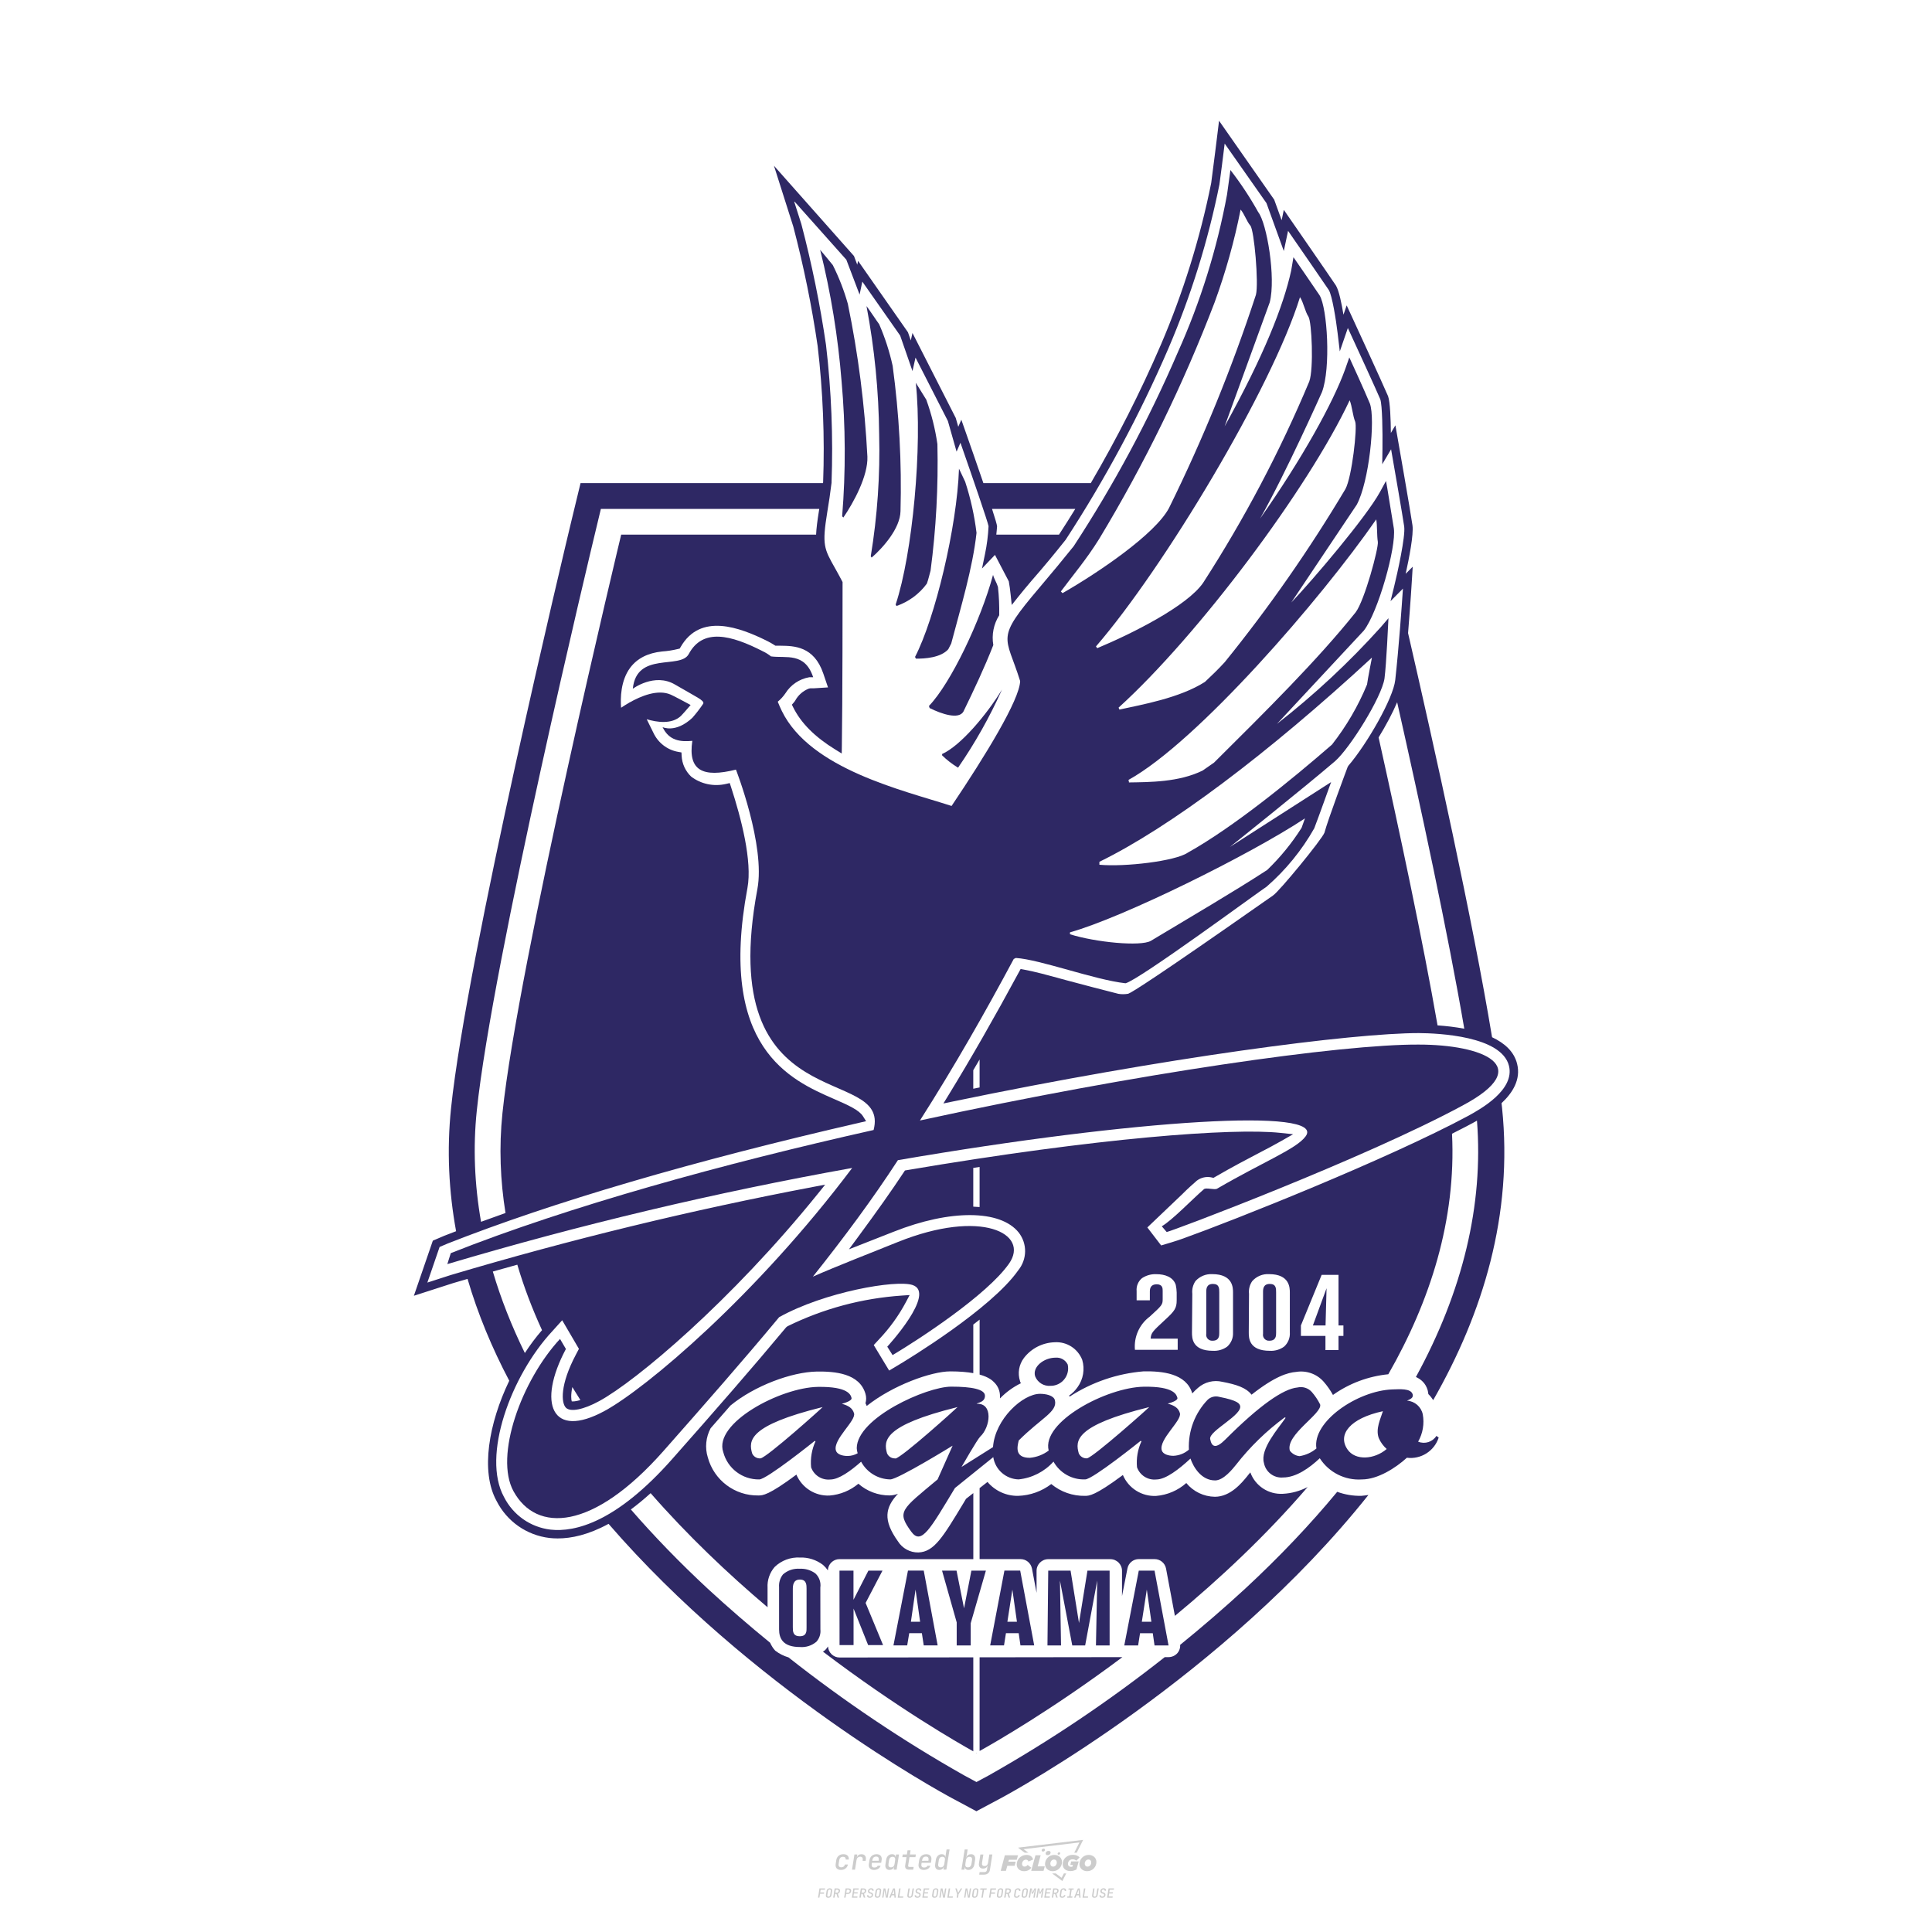 <?xml version="1.0" encoding="utf-8"?>
<!-- Created by @FCLOGO 2024-10-12 GMT+8 21:40:10 . https://fclogo.top/ -->
<!-- FOR PERSONAL USE ONLY NOT FOR COMMERCIAL USE -->
<svg version="1.1" xmlns="http://www.w3.org/2000/svg" xmlns:xlink="http://www.w3.org/1999/xlink" x="0px" y="0px"
	 viewBox="0 0 800 800" style="enable-background:new 0 0 800 800;" xml:space="preserve">
<path style="fill:#CCCCCC;" d="M348.22,774.3c-0.79,0-1.38-0.22-1.77-0.65c-0.39-0.44-0.53-1.03-0.41-1.79l0.25-1.65
	c0.12-0.75,0.45-1.35,0.98-1.78c0.53-0.44,1.19-0.65,1.98-0.65c0.76,0,1.33,0.2,1.72,0.6c0.39,0.4,0.55,0.94,0.47,1.62h-1.24
	c0.03-0.36-0.06-0.64-0.26-0.84c-0.2-0.2-0.5-0.3-0.89-0.3c-0.42,0-0.76,0.12-1.03,0.35c-0.27,0.23-0.43,0.56-0.5,0.99l-0.26,1.66
	c-0.07,0.44-0.01,0.77,0.19,1c0.19,0.23,0.5,0.35,0.92,0.35c0.39,0,0.72-0.1,0.98-0.3c0.26-0.2,0.44-0.48,0.52-0.85h1.24
	c-0.14,0.69-0.47,1.23-0.99,1.63C349.61,774.1,348.97,774.3,348.22,774.3z M352.8,774.19l1-6.29h1.19l-0.19,1.19
	c0.34-0.87,0.97-1.3,1.91-1.3c0.67,0,1.17,0.21,1.49,0.62c0.32,0.42,0.43,0.99,0.31,1.71l-0.07,0.42h-1.27l0.06-0.32
	c0.07-0.45,0.01-0.8-0.17-1.04c-0.18-0.24-0.48-0.36-0.88-0.36c-0.4,0-0.74,0.12-1.01,0.37c-0.27,0.24-0.43,0.59-0.5,1.03
	l-0.63,3.97H352.8z M361.91,774.3c-0.77,0-1.35-0.22-1.73-0.67c-0.38-0.45-0.51-1.04-0.4-1.77l0.25-1.65
	c0.08-0.49,0.26-0.92,0.52-1.28c0.26-0.37,0.6-0.65,1.01-0.85c0.41-0.2,0.87-0.3,1.38-0.3c0.77,0,1.35,0.22,1.73,0.67
	c0.39,0.45,0.52,1.04,0.39,1.77l-0.17,1.12h-3.85l-0.09,0.53c-0.15,0.95,0.22,1.43,1.11,1.43c0.72,0,1.17-0.25,1.37-0.74h1.22
	c-0.17,0.53-0.5,0.96-1.01,1.28C363.16,774.14,362.58,774.3,361.91,774.3z M361.23,770.22l-0.05,0.29l2.65-0.01l0.05-0.29
	c0.07-0.47,0.01-0.82-0.17-1.07c-0.18-0.25-0.49-0.37-0.92-0.37c-0.44,0-0.8,0.13-1.06,0.38
	C361.48,769.39,361.31,769.75,361.23,770.22z M368.33,774.3c-0.63,0-1.1-0.21-1.41-0.64c-0.31-0.42-0.4-1-0.27-1.73l0.27-1.77
	c0.11-0.73,0.39-1.31,0.84-1.74c0.44-0.43,0.98-0.64,1.61-0.64c0.47,0,0.83,0.12,1.09,0.35c0.26,0.24,0.39,0.56,0.38,0.96h0.02
	l0.17-1.2h1.24l-1,6.29h-1.22l0.19-1.2h-0.02c-0.12,0.41-0.35,0.73-0.69,0.97C369.2,774.18,368.8,774.3,368.33,774.3z
	 M368.93,773.23c0.39,0,0.72-0.12,0.98-0.36c0.26-0.24,0.43-0.57,0.5-1.01l0.25-1.65c0.07-0.43,0.01-0.76-0.18-1
	c-0.19-0.24-0.47-0.36-0.86-0.36c-0.4,0-0.72,0.12-0.98,0.35c-0.26,0.24-0.42,0.57-0.49,1.01l-0.25,1.65
	c-0.07,0.44-0.01,0.78,0.17,1.01C368.24,773.11,368.53,773.23,368.93,773.23z M376.35,774.19c-0.57,0-0.99-0.16-1.26-0.47
	c-0.27-0.31-0.36-0.75-0.27-1.32l0.54-3.39h-1.74l0.17-1.12h1.74l0.27-1.72h1.24l-0.27,1.72h2.47l-0.18,1.12h-2.46l-0.54,3.39
	c-0.08,0.44,0.1,0.66,0.53,0.66h1.72l-0.17,1.12H376.35z M382.5,774.3c-0.77,0-1.35-0.22-1.73-0.67c-0.38-0.45-0.52-1.04-0.4-1.77
	l0.25-1.65c0.08-0.49,0.26-0.92,0.52-1.28c0.26-0.37,0.6-0.65,1.01-0.85c0.41-0.2,0.87-0.3,1.38-0.3c0.77,0,1.35,0.22,1.73,0.67
	c0.39,0.45,0.52,1.04,0.39,1.77l-0.17,1.12h-3.85l-0.09,0.53c-0.15,0.95,0.22,1.43,1.11,1.43c0.72,0,1.17-0.25,1.37-0.74h1.22
	c-0.17,0.53-0.5,0.96-1.01,1.28C383.76,774.14,383.18,774.3,382.5,774.3z M381.83,770.22l-0.05,0.29l2.65-0.01l0.05-0.29
	c0.07-0.47,0.01-0.82-0.17-1.07c-0.18-0.25-0.49-0.37-0.92-0.37c-0.44,0-0.8,0.13-1.06,0.38
	C382.08,769.39,381.91,769.75,381.83,770.22z M388.92,774.3c-0.63,0-1.1-0.21-1.4-0.64c-0.3-0.42-0.39-1-0.28-1.73l0.27-1.77
	c0.11-0.73,0.39-1.31,0.84-1.74c0.44-0.43,0.98-0.64,1.61-0.64c0.47,0,0.83,0.12,1.09,0.35c0.26,0.24,0.39,0.56,0.38,0.96h0.02
	l0.21-1.47l0.3-1.8h1.24l-1.33,8.35h-1.22l0.19-1.2h-0.02c-0.12,0.41-0.35,0.73-0.69,0.97C389.8,774.18,389.4,774.3,388.92,774.3z
	 M389.53,773.23c0.39,0,0.72-0.12,0.98-0.36c0.26-0.24,0.43-0.57,0.5-1.01l0.25-1.65c0.08-0.43,0.02-0.76-0.17-1
	c-0.19-0.24-0.48-0.36-0.87-0.36c-0.4,0-0.72,0.12-0.98,0.35c-0.26,0.24-0.42,0.57-0.49,1.01l-0.25,1.65
	c-0.08,0.44-0.02,0.78,0.16,1.01C388.83,773.11,389.13,773.23,389.53,773.23z M401.02,774.3c-0.47,0-0.84-0.12-1.1-0.35
	c-0.26-0.23-0.39-0.56-0.38-0.97h-0.01l-0.19,1.2h-1.22l1.33-8.35h1.24l-0.29,1.8l-0.27,1.47h0.05c0.12-0.41,0.35-0.73,0.69-0.97
	c0.34-0.23,0.74-0.35,1.21-0.35c0.63,0,1.1,0.21,1.4,0.64c0.3,0.43,0.39,1.01,0.28,1.74l-0.27,1.77c-0.11,0.73-0.39,1.31-0.84,1.73
	C402.18,774.09,401.64,774.3,401.02,774.3z M400.77,773.23c0.4,0,0.72-0.12,0.98-0.35c0.26-0.23,0.42-0.57,0.5-1.01l0.25-1.65
	c0.07-0.43,0.01-0.77-0.17-1.01c-0.18-0.24-0.47-0.35-0.87-0.35c-0.39,0-0.72,0.12-0.98,0.36c-0.26,0.24-0.43,0.57-0.5,1l-0.25,1.65
	c-0.07,0.44-0.01,0.77,0.17,1.01C400.08,773.11,400.37,773.23,400.77,773.23z M405.47,776.25l0.17-1.06h1.93
	c0.64,0,1.01-0.3,1.1-0.9l0.1-0.67l0.21-1.19h-0.03c-0.12,0.42-0.35,0.74-0.68,0.97c-0.33,0.23-0.73,0.34-1.2,0.34
	c-0.63,0-1.09-0.2-1.4-0.6c-0.31-0.4-0.41-0.94-0.3-1.63l0.58-3.6h1.24l-0.56,3.48c-0.06,0.41,0,0.73,0.18,0.96
	c0.18,0.23,0.47,0.34,0.85,0.34c0.39,0,0.72-0.12,0.98-0.37c0.27-0.24,0.43-0.58,0.49-1.02l0.54-3.4h1.24l-1.01,6.41
	c-0.1,0.6-0.37,1.08-0.81,1.42c-0.44,0.35-1,0.52-1.67,0.52H405.47z M417.79,770.09h3.22l0.54-1.85h-5.47l-1.71,6.44h2.15l0.59-2.1
	h3.03l0.44-1.71h-3.03L417.79,770.09z M424.23,772.92c-0.59,0-1.02-0.39-1.02-1.12c0-0.88,0.63-1.76,1.61-1.76
	c0.49,0,0.88,0.24,1.02,0.78l1.95-0.83c-0.29-1.17-1.27-1.9-2.64-1.9c-2.78,0-4.15,2.15-4.15,3.9c0,1.76,1.27,2.83,3.07,2.83
	c1.37,0,2.34-0.59,2.98-1.42l-1.51-1.17C425.16,772.67,424.72,772.92,424.23,772.92z M430.91,768.23h-2.15l-1.76,6.44h5.12
	l0.49-1.85h-2.93L430.91,768.23z M439.75,771.01c0-1.66-1.32-2.93-3.22-2.93c-2.2,0-3.81,1.81-3.81,3.81c0,1.66,1.32,2.93,3.22,2.93
	C438.14,774.82,439.75,773.01,439.75,771.01z M434.92,771.7c0-0.83,0.59-1.71,1.51-1.71c0.78,0,1.17,0.54,1.17,1.22
	c0,0.83-0.59,1.71-1.51,1.71C435.31,772.92,434.92,772.38,434.92,771.7z M443.21,772.23h1.07l-0.2,0.68
	c-0.15,0.05-0.34,0.1-0.59,0.1c-0.68,0-1.27-0.39-1.27-1.22c0-1.02,0.73-1.9,1.95-1.9c0.59,0,1.12,0.24,1.51,0.59l1.37-1.37
	c-0.44-0.54-1.51-1.07-2.73-1.07c-2.59,0-4.29,1.76-4.29,3.86c0,2.05,1.61,2.88,3.22,2.88c0.93,0,1.85-0.29,2.49-0.68l0.93-3.32
	h-3.12L443.21,772.23z M450.78,768.08c-2.2,0-3.81,1.81-3.81,3.81c0,1.66,1.32,2.93,3.22,2.93c2.2,0,3.81-1.81,3.81-3.81
	C454,769.35,452.68,768.08,450.78,768.08z M450.34,772.92c-0.78,0-1.17-0.54-1.17-1.22c0-0.83,0.59-1.71,1.51-1.71
	c0.78,0,1.17,0.54,1.17,1.22C451.85,772.04,451.27,772.92,450.34,772.92z M437.94,767.5c-0.05,0.29,0.1,0.49,0.44,0.49
	s0.54-0.2,0.63-0.49c0.05-0.24-0.1-0.49-0.44-0.49C438.24,767.01,437.99,767.25,437.94,767.5z M432.13,765.5
	c-0.44,0-0.73,0.24-0.78,0.59c-0.05,0.34,0.1,0.59,0.54,0.59s0.73-0.24,0.78-0.59C432.77,765.74,432.57,765.5,432.13,765.5z
	 M433.01,767.3c-0.1,0.54,0.15,0.88,0.83,0.88c0.63,0,1.07-0.39,1.17-0.88s-0.15-0.88-0.83-0.88
	C433.5,766.43,433.11,766.82,433.01,767.3z M439.6,777.55l-2.44-1.81h-1.51l4.25,3.17l1.61-3.17h-0.98L439.6,777.55z M425.84,767.16
	l-2-1.46l23.13-2.78l-2.15,4.25h1.02l2.68-5.32l-26.99,3.22l2.78,2.1H425.84z M338.72,785.79l0.61-3.83h2.32l-0.08,0.52h-1.76
	l-0.18,1.14h1.63l-0.08,0.52h-1.62l-0.26,1.64H338.72z M342.97,785.84c-0.36,0-0.62-0.1-0.8-0.3c-0.17-0.2-0.23-0.47-0.18-0.82
	l0.27-1.7c0.06-0.34,0.2-0.61,0.44-0.82c0.24-0.2,0.54-0.3,0.89-0.3c0.36,0,0.62,0.1,0.8,0.3c0.17,0.2,0.24,0.47,0.18,0.81
	l-0.27,1.71c-0.06,0.34-0.2,0.62-0.44,0.82C343.63,785.74,343.33,785.84,342.97,785.84z M343.05,785.33c0.19,0,0.35-0.05,0.47-0.16
	c0.12-0.11,0.19-0.26,0.23-0.46l0.27-1.7c0.03-0.2,0.01-0.35-0.08-0.46c-0.08-0.11-0.22-0.16-0.41-0.16s-0.35,0.05-0.46,0.16
	c-0.12,0.1-0.19,0.26-0.22,0.46l-0.27,1.7c-0.03,0.2-0.01,0.35,0.08,0.46C342.72,785.28,342.86,785.33,343.05,785.33z M345,785.79
	l0.61-3.83h1.2c0.24,0,0.44,0.05,0.6,0.14c0.16,0.09,0.28,0.22,0.36,0.39c0.07,0.17,0.09,0.37,0.05,0.59
	c-0.04,0.26-0.14,0.48-0.3,0.67c-0.16,0.19-0.37,0.32-0.6,0.39l0.54,1.64h-0.62l-0.48-1.57h-0.54l-0.25,1.57H345z M345.89,783.71
	h0.64c0.19,0,0.35-0.06,0.48-0.17c0.13-0.11,0.21-0.26,0.24-0.45c0.03-0.19,0-0.35-0.09-0.46c-0.09-0.11-0.24-0.17-0.43-0.17h-0.64
	L345.89,783.71z M349.54,785.79l0.61-3.83h1.25c0.37,0,0.65,0.1,0.84,0.31c0.19,0.21,0.26,0.49,0.2,0.84
	c-0.04,0.23-0.12,0.44-0.25,0.61s-0.29,0.31-0.49,0.4c-0.2,0.09-0.42,0.14-0.66,0.14h-0.69l-0.24,1.52H349.54z M350.43,783.75h0.69
	c0.19,0,0.36-0.06,0.49-0.18c0.14-0.12,0.22-0.27,0.25-0.47c0.03-0.2,0-0.35-0.1-0.47c-0.1-0.12-0.25-0.18-0.44-0.18h-0.69
	L350.43,783.75z M352.75,785.79l0.61-3.83h2.25l-0.08,0.5h-1.7l-0.17,1.09h1.51l-0.08,0.5h-1.51l-0.19,1.24h1.69l-0.08,0.5H352.75z
	 M355.84,785.79l0.61-3.83h1.2c0.24,0,0.44,0.05,0.6,0.14c0.16,0.09,0.28,0.22,0.36,0.39c0.07,0.17,0.09,0.37,0.05,0.59
	c-0.04,0.26-0.14,0.48-0.3,0.67c-0.16,0.19-0.37,0.32-0.6,0.39l0.54,1.64h-0.62l-0.48-1.57h-0.54l-0.25,1.57H355.84z M356.74,783.71
	h0.64c0.19,0,0.35-0.06,0.48-0.17c0.13-0.11,0.21-0.26,0.24-0.45c0.03-0.19,0-0.35-0.09-0.46c-0.09-0.11-0.24-0.17-0.43-0.17h-0.64
	L356.74,783.71z M360.13,785.84c-0.39,0-0.67-0.1-0.87-0.29c-0.19-0.19-0.26-0.45-0.22-0.78h0.57c-0.03,0.17,0.01,0.31,0.12,0.41
	c0.11,0.1,0.27,0.15,0.48,0.15c0.2,0,0.37-0.05,0.5-0.15c0.13-0.1,0.21-0.23,0.24-0.4c0.02-0.15,0-0.28-0.06-0.39
	c-0.06-0.11-0.16-0.18-0.29-0.22l-0.46-0.14c-0.27-0.08-0.46-0.22-0.59-0.41c-0.13-0.19-0.17-0.42-0.13-0.68
	c0.04-0.21,0.11-0.39,0.23-0.55c0.12-0.16,0.27-0.28,0.46-0.37c0.19-0.09,0.4-0.13,0.64-0.13c0.35,0,0.62,0.1,0.8,0.29
	c0.18,0.19,0.25,0.44,0.2,0.76h-0.57c0.03-0.17,0-0.3-0.09-0.4c-0.09-0.1-0.23-0.14-0.42-0.14c-0.19,0-0.34,0.04-0.46,0.13
	c-0.12,0.09-0.19,0.21-0.21,0.38c-0.02,0.15-0.01,0.28,0.05,0.39c0.06,0.11,0.16,0.18,0.29,0.22l0.47,0.15
	c0.26,0.08,0.46,0.22,0.58,0.41c0.12,0.19,0.17,0.42,0.12,0.69c-0.04,0.22-0.12,0.41-0.24,0.57c-0.13,0.16-0.29,0.29-0.49,0.38
	C360.6,785.79,360.38,785.84,360.13,785.84z M363.27,785.84c-0.36,0-0.62-0.1-0.8-0.3c-0.17-0.2-0.23-0.47-0.18-0.82l0.27-1.7
	c0.06-0.34,0.2-0.61,0.44-0.82c0.24-0.2,0.54-0.3,0.89-0.3c0.36,0,0.62,0.1,0.8,0.3c0.17,0.2,0.24,0.47,0.18,0.81l-0.27,1.71
	c-0.06,0.34-0.2,0.62-0.44,0.82C363.92,785.74,363.62,785.84,363.27,785.84z M363.34,785.33c0.19,0,0.35-0.05,0.47-0.16
	c0.12-0.11,0.19-0.26,0.23-0.46l0.27-1.7c0.03-0.2,0.01-0.35-0.08-0.46c-0.08-0.11-0.22-0.16-0.41-0.16c-0.19,0-0.35,0.05-0.46,0.16
	c-0.12,0.1-0.19,0.26-0.22,0.46l-0.27,1.7c-0.03,0.2-0.01,0.35,0.08,0.46C363.02,785.28,363.15,785.33,363.34,785.33z
	 M365.28,785.79l0.61-3.83h0.71l0.62,3.19c0.01-0.1,0.02-0.22,0.03-0.36c0.01-0.14,0.03-0.29,0.04-0.44
	c0.02-0.15,0.04-0.29,0.06-0.41l0.31-1.98h0.52l-0.61,3.83h-0.71l-0.61-3.19c-0.01,0.09-0.02,0.21-0.03,0.34s-0.03,0.28-0.04,0.42
	c-0.02,0.15-0.04,0.28-0.06,0.41l-0.31,2.01H365.28z M368.23,785.79l1.59-3.83h0.75l0.37,3.83h-0.56l-0.07-0.97h-1.09l-0.39,0.97
	H368.23z M369.39,784.34h0.87l-0.09-1.1c-0.02-0.2-0.03-0.37-0.04-0.51c-0.01-0.14-0.01-0.24-0.01-0.3c-0.02,0.06-0.05,0.16-0.1,0.3
	c-0.05,0.14-0.11,0.31-0.19,0.5L369.39,784.34z M371.72,785.79l0.61-3.83h0.57l-0.52,3.31h1.67l-0.08,0.52H371.72z M376.68,785.84
	c-0.37,0-0.63-0.1-0.8-0.3c-0.17-0.2-0.22-0.48-0.17-0.82l0.44-2.76h0.57l-0.44,2.76c-0.03,0.2-0.01,0.35,0.07,0.46
	c0.08,0.11,0.21,0.17,0.41,0.17c0.19,0,0.35-0.06,0.46-0.17c0.12-0.11,0.19-0.27,0.22-0.46l0.44-2.76h0.57l-0.44,2.76
	c-0.06,0.35-0.2,0.62-0.43,0.82C377.35,785.74,377.05,785.84,376.68,785.84z M379.84,785.84c-0.39,0-0.67-0.1-0.87-0.29
	c-0.19-0.19-0.26-0.45-0.22-0.78h0.57c-0.03,0.17,0.01,0.31,0.12,0.41c0.11,0.1,0.27,0.15,0.48,0.15c0.2,0,0.37-0.05,0.5-0.15
	c0.13-0.1,0.21-0.23,0.24-0.4c0.02-0.15,0-0.28-0.06-0.39c-0.06-0.11-0.16-0.18-0.29-0.22l-0.46-0.14
	c-0.27-0.08-0.46-0.22-0.59-0.41c-0.13-0.19-0.17-0.42-0.13-0.68c0.04-0.21,0.11-0.39,0.23-0.55s0.27-0.28,0.46-0.37
	c0.19-0.09,0.4-0.13,0.64-0.13c0.35,0,0.62,0.1,0.8,0.29c0.18,0.19,0.25,0.44,0.2,0.76h-0.57c0.03-0.17,0-0.3-0.09-0.4
	c-0.09-0.1-0.23-0.14-0.42-0.14c-0.19,0-0.34,0.04-0.46,0.13c-0.12,0.09-0.19,0.21-0.21,0.38c-0.02,0.15-0.01,0.28,0.05,0.39
	c0.06,0.11,0.16,0.18,0.29,0.22l0.47,0.15c0.26,0.08,0.46,0.22,0.58,0.41c0.12,0.19,0.17,0.42,0.12,0.69
	c-0.04,0.22-0.12,0.41-0.24,0.57c-0.13,0.16-0.29,0.29-0.49,0.38C380.31,785.79,380.09,785.84,379.84,785.84z M381.91,785.79
	l0.61-3.83h2.25l-0.08,0.5h-1.7l-0.17,1.09h1.51l-0.08,0.5h-1.51l-0.19,1.24h1.69l-0.08,0.5H381.91z M386.94,785.84
	c-0.36,0-0.62-0.1-0.8-0.3c-0.17-0.2-0.23-0.47-0.18-0.82l0.27-1.7c0.06-0.34,0.2-0.61,0.44-0.82c0.24-0.2,0.54-0.3,0.89-0.3
	c0.36,0,0.62,0.1,0.8,0.3c0.17,0.2,0.24,0.47,0.18,0.81l-0.27,1.71c-0.06,0.34-0.2,0.62-0.44,0.82
	C387.6,785.74,387.3,785.84,386.94,785.84z M387.02,785.33c0.19,0,0.35-0.05,0.47-0.16c0.12-0.11,0.19-0.26,0.23-0.46l0.27-1.7
	c0.03-0.2,0.01-0.35-0.08-0.46c-0.08-0.11-0.22-0.16-0.41-0.16c-0.19,0-0.35,0.05-0.46,0.16c-0.12,0.1-0.19,0.26-0.22,0.46
	l-0.27,1.7c-0.03,0.2-0.01,0.35,0.08,0.46C386.7,785.28,386.83,785.33,387.02,785.33z M388.95,785.79l0.61-3.83h0.71l0.62,3.19
	c0.01-0.1,0.02-0.22,0.03-0.36c0.01-0.14,0.03-0.29,0.04-0.44c0.02-0.15,0.04-0.29,0.06-0.41l0.31-1.98h0.52l-0.61,3.83h-0.71
	l-0.61-3.19c-0.01,0.09-0.02,0.21-0.03,0.34c-0.01,0.13-0.03,0.28-0.04,0.42c-0.02,0.15-0.04,0.28-0.06,0.41l-0.31,2.01H388.95z
	 M392.25,785.79l0.61-3.83h0.57l-0.52,3.31h1.67l-0.08,0.52H392.25z M396.12,785.79l0.22-1.41l-0.75-2.42h0.58l0.45,1.45
	c0.03,0.09,0.05,0.18,0.07,0.27c0.02,0.08,0.03,0.15,0.03,0.19c0.02-0.04,0.05-0.1,0.09-0.19c0.04-0.08,0.09-0.17,0.14-0.27
	l0.9-1.45h0.6l-1.53,2.42l-0.22,1.41H396.12z M399.22,785.79l0.61-3.83h0.71l0.62,3.19c0.01-0.1,0.02-0.22,0.03-0.36
	c0.01-0.14,0.03-0.29,0.04-0.44c0.02-0.15,0.04-0.29,0.06-0.41l0.31-1.98h0.52l-0.61,3.83h-0.71l-0.61-3.19
	c-0.01,0.09-0.02,0.21-0.03,0.34c-0.01,0.13-0.03,0.28-0.04,0.42c-0.02,0.15-0.04,0.28-0.06,0.41l-0.31,2.01H399.22z M403.51,785.84
	c-0.36,0-0.62-0.1-0.8-0.3c-0.18-0.2-0.23-0.47-0.18-0.82l0.27-1.7c0.06-0.34,0.2-0.61,0.44-0.82c0.24-0.2,0.54-0.3,0.89-0.3
	c0.36,0,0.62,0.1,0.8,0.3c0.17,0.2,0.24,0.47,0.18,0.81l-0.27,1.71c-0.06,0.34-0.2,0.62-0.44,0.82
	C404.16,785.74,403.86,785.84,403.51,785.84z M403.58,785.33c0.19,0,0.35-0.05,0.47-0.16c0.12-0.11,0.19-0.26,0.23-0.46l0.27-1.7
	c0.03-0.2,0.01-0.35-0.08-0.46c-0.08-0.11-0.22-0.16-0.41-0.16c-0.19,0-0.35,0.05-0.46,0.16c-0.12,0.1-0.19,0.26-0.22,0.46
	l-0.27,1.7c-0.03,0.2-0.01,0.35,0.08,0.46C403.26,785.28,403.4,785.33,403.58,785.33z M406.38,785.79l0.52-3.31h-1.02l0.08-0.52
	h2.62l-0.08,0.52h-1.03l-0.52,3.31H406.38z M409.52,785.79l0.61-3.83h2.32l-0.08,0.52h-1.76l-0.18,1.14h1.63l-0.08,0.52h-1.62
	l-0.26,1.64H409.52z M413.77,785.84c-0.36,0-0.62-0.1-0.8-0.3c-0.18-0.2-0.23-0.47-0.18-0.82l0.27-1.7c0.06-0.34,0.2-0.61,0.44-0.82
	c0.24-0.2,0.54-0.3,0.89-0.3c0.36,0,0.62,0.1,0.8,0.3c0.17,0.2,0.24,0.47,0.18,0.81l-0.27,1.71c-0.06,0.34-0.2,0.62-0.44,0.82
	C414.42,785.74,414.13,785.84,413.77,785.84z M413.85,785.33c0.19,0,0.35-0.05,0.47-0.16c0.12-0.11,0.19-0.26,0.23-0.46l0.27-1.7
	c0.03-0.2,0.01-0.35-0.08-0.46c-0.08-0.11-0.22-0.16-0.41-0.16c-0.19,0-0.35,0.05-0.46,0.16c-0.12,0.1-0.19,0.26-0.22,0.46
	l-0.27,1.7c-0.03,0.2-0.01,0.35,0.08,0.46C413.52,785.28,413.66,785.33,413.85,785.33z M415.8,785.79l0.61-3.83h1.2
	c0.24,0,0.44,0.05,0.6,0.14c0.16,0.09,0.28,0.22,0.36,0.39c0.07,0.17,0.09,0.37,0.05,0.59c-0.04,0.26-0.14,0.48-0.3,0.67
	c-0.16,0.19-0.37,0.32-0.6,0.39l0.54,1.64h-0.62l-0.48-1.57h-0.54l-0.25,1.57H415.8z M416.69,783.71h0.64
	c0.19,0,0.35-0.06,0.48-0.17c0.13-0.11,0.21-0.26,0.24-0.45c0.03-0.19,0-0.35-0.09-0.46c-0.09-0.11-0.24-0.17-0.43-0.17h-0.64
	L416.69,783.71z M420.91,785.84c-0.36,0-0.63-0.1-0.81-0.3c-0.18-0.2-0.24-0.47-0.19-0.82l0.27-1.7c0.06-0.35,0.21-0.62,0.45-0.82
	s0.55-0.3,0.91-0.3c0.36,0,0.63,0.1,0.81,0.3c0.18,0.2,0.24,0.47,0.19,0.82h-0.57c0.03-0.2,0-0.35-0.09-0.46
	c-0.09-0.11-0.23-0.16-0.42-0.16c-0.19,0-0.35,0.05-0.48,0.16c-0.12,0.1-0.2,0.26-0.23,0.45l-0.27,1.71c-0.03,0.2,0,0.35,0.09,0.46
	c0.09,0.11,0.23,0.16,0.42,0.16c0.19,0,0.35-0.05,0.47-0.16c0.12-0.11,0.2-0.26,0.23-0.46h0.57c-0.03,0.23-0.11,0.43-0.24,0.59
	c-0.12,0.17-0.28,0.3-0.47,0.39C421.36,785.79,421.14,785.84,420.91,785.84z M424.03,785.84c-0.36,0-0.62-0.1-0.8-0.3
	c-0.18-0.2-0.23-0.47-0.18-0.82l0.27-1.7c0.06-0.34,0.2-0.61,0.44-0.82c0.24-0.2,0.54-0.3,0.89-0.3c0.36,0,0.62,0.1,0.8,0.3
	c0.17,0.2,0.24,0.47,0.18,0.81l-0.27,1.71c-0.06,0.34-0.2,0.62-0.44,0.82C424.69,785.74,424.39,785.84,424.03,785.84z
	 M424.11,785.33c0.19,0,0.35-0.05,0.47-0.16c0.12-0.11,0.19-0.26,0.23-0.46l0.27-1.7c0.03-0.2,0.01-0.35-0.08-0.46
	c-0.08-0.11-0.22-0.16-0.41-0.16c-0.19,0-0.35,0.05-0.46,0.16c-0.12,0.1-0.19,0.26-0.22,0.46l-0.27,1.7
	c-0.03,0.2-0.01,0.35,0.08,0.46C423.79,785.28,423.92,785.33,424.11,785.33z M425.97,785.79l0.61-3.83h0.69l0.18,1.23
	c0.02,0.12,0.04,0.23,0.05,0.33c0.01,0.1,0.02,0.18,0.03,0.24c0.02-0.06,0.05-0.14,0.09-0.24c0.04-0.11,0.09-0.22,0.15-0.34
	l0.57-1.22h0.71l-0.61,3.83h-0.54l0.2-1.29c0.02-0.17,0.06-0.35,0.1-0.55c0.04-0.2,0.09-0.4,0.14-0.61c0.05-0.2,0.1-0.4,0.14-0.59
	c0.05-0.19,0.09-0.35,0.13-0.49l-0.86,1.86h-0.55l-0.28-1.86c0,0.14-0.01,0.29-0.02,0.47c-0.01,0.18-0.02,0.37-0.04,0.57
	c-0.02,0.2-0.04,0.41-0.06,0.61c-0.02,0.2-0.05,0.4-0.08,0.57l-0.2,1.29H425.97z M429.11,785.79l0.61-3.83h0.69l0.18,1.23
	c0.02,0.12,0.04,0.23,0.05,0.33c0.01,0.1,0.02,0.18,0.03,0.24c0.02-0.06,0.05-0.14,0.09-0.24c0.04-0.11,0.09-0.22,0.15-0.34
	l0.57-1.22h0.71l-0.61,3.83h-0.54l0.2-1.29c0.02-0.17,0.06-0.35,0.1-0.55c0.04-0.2,0.09-0.4,0.14-0.61c0.05-0.2,0.1-0.4,0.14-0.59
	c0.05-0.19,0.09-0.35,0.13-0.49l-0.86,1.86h-0.55l-0.28-1.86c0,0.14-0.01,0.29-0.02,0.47c-0.01,0.18-0.02,0.37-0.04,0.57
	c-0.02,0.2-0.04,0.41-0.06,0.61c-0.02,0.2-0.05,0.4-0.08,0.57l-0.2,1.29H429.11z M432.41,785.79l0.61-3.83h2.25l-0.08,0.5h-1.7
	l-0.17,1.09h1.51l-0.08,0.5h-1.51l-0.19,1.24h1.69l-0.08,0.5H432.41z M435.51,785.79l0.61-3.83h1.2c0.24,0,0.44,0.05,0.6,0.14
	c0.16,0.09,0.28,0.22,0.36,0.39c0.07,0.17,0.09,0.37,0.05,0.59c-0.04,0.26-0.14,0.48-0.3,0.67c-0.16,0.19-0.37,0.32-0.6,0.39
	l0.54,1.64h-0.62l-0.48-1.57h-0.54l-0.25,1.57H435.51z M436.4,783.71h0.64c0.19,0,0.35-0.06,0.48-0.17
	c0.13-0.11,0.21-0.26,0.24-0.45c0.03-0.19,0-0.35-0.09-0.46c-0.09-0.11-0.24-0.17-0.43-0.17h-0.64L436.4,783.71z M439.8,785.84
	c-0.36,0-0.63-0.1-0.81-0.3c-0.18-0.2-0.24-0.47-0.19-0.82l0.27-1.7c0.06-0.35,0.21-0.62,0.45-0.82s0.55-0.3,0.91-0.3
	c0.36,0,0.63,0.1,0.81,0.3c0.18,0.2,0.24,0.47,0.19,0.82h-0.57c0.03-0.2,0-0.35-0.09-0.46c-0.09-0.11-0.23-0.16-0.42-0.16
	c-0.19,0-0.35,0.05-0.47,0.16c-0.12,0.1-0.2,0.26-0.23,0.45l-0.27,1.71c-0.03,0.2,0,0.35,0.09,0.46c0.09,0.11,0.23,0.16,0.42,0.16
	s0.35-0.05,0.47-0.16c0.12-0.11,0.2-0.26,0.23-0.46h0.57c-0.03,0.23-0.11,0.43-0.24,0.59c-0.12,0.17-0.28,0.3-0.47,0.39
	C440.25,785.79,440.04,785.84,439.8,785.84z M441.88,785.79l0.08-0.5h0.78l0.45-2.82h-0.78l0.08-0.5h2.13l-0.08,0.5h-0.78
	l-0.45,2.82h0.78l-0.08,0.5H441.88z M444.74,785.79l1.59-3.83h0.75l0.37,3.83h-0.56l-0.07-0.97h-1.09l-0.39,0.97H444.74z
	 M445.9,784.34h0.87l-0.09-1.1c-0.02-0.2-0.03-0.37-0.04-0.51c-0.01-0.14-0.01-0.24-0.01-0.3c-0.02,0.06-0.05,0.16-0.1,0.3
	c-0.05,0.14-0.11,0.31-0.19,0.5L445.9,784.34z M448.24,785.79l0.61-3.83h0.57l-0.52,3.31h1.67l-0.08,0.52H448.24z M453.19,785.84
	c-0.37,0-0.63-0.1-0.8-0.3c-0.17-0.2-0.22-0.48-0.17-0.82l0.44-2.76h0.57l-0.44,2.76c-0.03,0.2-0.01,0.35,0.07,0.46
	c0.08,0.11,0.21,0.17,0.41,0.17c0.19,0,0.35-0.06,0.46-0.17c0.12-0.11,0.19-0.27,0.22-0.46l0.44-2.76h0.57l-0.44,2.76
	c-0.06,0.35-0.2,0.62-0.43,0.82C453.86,785.74,453.56,785.84,453.19,785.84z M456.36,785.84c-0.39,0-0.67-0.1-0.87-0.29
	c-0.19-0.19-0.26-0.45-0.22-0.78h0.57c-0.03,0.17,0.01,0.31,0.12,0.41c0.11,0.1,0.27,0.15,0.48,0.15c0.2,0,0.37-0.05,0.5-0.15
	s0.21-0.23,0.24-0.4c0.02-0.15,0-0.28-0.06-0.39c-0.06-0.11-0.16-0.18-0.29-0.22l-0.46-0.14c-0.27-0.08-0.46-0.22-0.59-0.41
	c-0.13-0.19-0.17-0.42-0.13-0.68c0.04-0.21,0.11-0.39,0.23-0.55c0.12-0.16,0.27-0.28,0.46-0.37c0.19-0.09,0.4-0.13,0.64-0.13
	c0.35,0,0.62,0.1,0.8,0.29c0.18,0.19,0.25,0.44,0.2,0.76h-0.57c0.03-0.17,0-0.3-0.09-0.4c-0.09-0.1-0.23-0.14-0.42-0.14
	c-0.19,0-0.34,0.04-0.46,0.13c-0.12,0.09-0.19,0.21-0.21,0.38c-0.02,0.15-0.01,0.28,0.05,0.39c0.06,0.11,0.16,0.18,0.29,0.22
	l0.47,0.15c0.26,0.08,0.46,0.22,0.58,0.41c0.12,0.19,0.17,0.42,0.12,0.69c-0.04,0.22-0.12,0.41-0.24,0.57
	c-0.13,0.16-0.29,0.29-0.49,0.38C456.82,785.79,456.6,785.84,456.36,785.84z M458.42,785.79l0.61-3.83h2.25l-0.08,0.5h-1.7
	l-0.17,1.09h1.51l-0.08,0.5h-1.51l-0.19,1.24h1.69l-0.08,0.5H458.42z"/>
<g>
	<path style="fill:#2E2864;" d="M587.22,596.96c1.95-3.43,2.63-7.44,1.92-11.32c-0.67-3.13-3.33-5.45-6.53-5.66
		c1.33-0.59,2.76-1.15,2.34-2.62c-0.77-2.58-5.48-2.1-8.42-2.03c-14.39,0.52-33.25,13.31-31.43,24.45c-2,1.67-4.41,2.77-6.98,3.18
		c-1.6-0.16-3.06-0.98-4.02-2.27c-1.92-6.6,13.62-15.4,12.54-19.14c-0.94-1.88-2.11-3.62-3.49-5.2c-1.49-1.63-3.75-2.33-5.9-1.82
		c-5.8,0.52-15.65,7.3-29.9,21.58c-3.84,3.84-5.62,3.18-6.25-0.24c-0.63-3.42,13.97-10.13,12.33-13.97
		c-0.28-0.59-0.63-1.96-8.56-3.49c-1.68-0.46-3.47-0.02-4.75,1.15c-5.35,5.53-8.18,13.02-7.82,20.71c-1.78,1.54-4.03,2.44-6.39,2.55
		c-2.13,0-4.37-0.66-4.85-2.27c-1.33-4.54,8.42-12.33,7.51-15.4c-0.59-2.13-2.27-3.18-5.06-3.95c1.15-0.28,4.37-1.26,4.02-2.41
		c-0.35-1.15-1.15-4.78-13.97-4.58c-15.33,0.28-42.36,14.56-39.32,26.44c-2.28,1.71-4.99,2.75-7.82,3c-6.36,0-5.2-4.61-4.58-7.19
		c9.36-9.36,16.1-11.84,14.98-16.62c-0.49-2.13-4.02-2.69-6.15-2.69c-7.19,0-18.65,10.48-19.49,22.07l-13.03,8.21
		c0,0,6.57-11.49,7.75-12.57c4.16-3.84,5.52-13.97-1.54-13.59c0.63-0.52,3.49-0.63,3.49-3.32c0-2.69-5.48-3.77-13.97-3.77
		c-10.2,0-39.01,12.92-39.12,25.46c0.03,0.72,0.16,1.44,0.38,2.13c-1.27,0.72-2.7,1.1-4.16,1.12c-2.17,0-4.4-0.66-4.85-2.27
		c-1.33-4.54,8.42-12.33,7.51-15.4c-0.63-2.13-2.27-3.18-5.06-3.95c1.12-0.28,4.33-1.26,4.02-2.41c-0.31-1.15-1.15-4.78-13.97-4.58
		c-15.54,0.28-43.24,15.02-39.15,27c1.77,6.76,7.93,11.43,14.91,11.32c3.11,0,22.98-15.96,22.98-15.96l0.31,0.17
		c-1.54,3.36-2.17,7.07-1.82,10.76c1.16,3.33,4.46,5.42,7.96,5.06c3.49,0,8.35-3.49,12.75-7.37c2.4,4.45,7.02,7.26,12.08,7.33
		c3.14,0,25.81-13.97,25.81-13.97l-6.22,13.97c-15.09,12.61-17.01,13.27-10.9,21.65c4.16,5.69,7.75-0.98,18.09-18.09l15.86-12.78
		c0.81,5.2,5.22,9.08,10.48,9.22c5.57-0.58,10.72-3.2,14.46-7.37c2.63,4.74,7.71,7.59,13.13,7.37c3.11,0,22.95-15.96,22.95-15.96
		l0.35,0.17c-1.56,3.36-2.19,7.07-1.85,10.76c1.18,3.33,4.48,5.43,8,5.06c3.88,0,9.39-4.23,14.14-8.66
		c1.19,3.49,4.44,9.05,10.2,9.05c3.49,0,7.23-4.71,8.7-6.53c5.79-7.42,12.57-14.01,20.15-19.59l0.35,0.21
		c-3.04,4.4-10.65,12.92-8.98,18.68c0.69,3.75,4.13,6.36,7.93,6.01c5.41,0,10.93-3.95,15.19-7.96c3.78,5.89,10.48,9.25,17.46,8.77
		c6.53,0,13.97-4.75,18.61-8.98c5.82,0.74,11.35-2.76,13.17-8.35l-0.94-0.7C593.18,597.1,589.99,598.1,587.22,596.96z
		 M314.92,603.88c-1.49,0.12-2.9-0.72-3.49-2.1c-1.43-5.13-1.78-11.49,29.2-19.14C340.76,582.71,317.61,603.46,314.92,603.88z
		 M370.69,603.98l0.1-0.1c-1.49,0.12-2.9-0.72-3.49-2.1c-1.43-5.13-1.78-11.49,29.2-19.14
		C396.54,582.71,373.38,603.67,370.69,603.98z M450.09,603.87c-1.46,0.08-2.82-0.74-3.4-2.09c-1.43-5.13-1.82-11.49,29.2-19.14
		C475.92,582.71,452.8,603.4,450.09,603.87z M557.96,600.17c-4.23-6.18,1.05-12.89,14.67-15.82c-0.98,3.18-3.11,7.3-1.71,11.14
		c0.75,1.72,1.87,3.26,3.28,4.51C569.06,604.4,561.17,604.89,557.96,600.17z"/>
	<path style="fill:#2E2864;" d="M434.92,573.84c3.99,0.08,7.29-3.09,7.37-7.08c0.01-0.59-0.05-1.18-0.18-1.75
		c-0.93-1.89-2.93-3.02-5.03-2.83c-4.82,0-9.67,3.81-8.45,7.72C429.64,572.45,432.18,574.05,434.92,573.84z"/>
	<path style="fill:#2E2864;" d="M502.25,531.65c-2.62,0-2.76,1.96-2.76,3.25v17.39c-0.24,1.33,0.65,2.6,1.98,2.84
		c0.21,0.04,0.43,0.05,0.64,0.03c2.76,0,2.76-2.1,2.76-3.25v-16.76C504.87,533.5,504.87,531.65,502.25,531.65z"/>
	<path style="fill:#2E2864;" d="M405.63,686.26v38.79c5.73-3.18,29.77-16.89,59.14-38.87L405.63,686.26z"/>
	<path style="fill:#2E2864;" d="M525.79,531.65c-2.62,0-2.79,1.96-2.79,3.25v17.39c-0.24,1.33,0.65,2.6,1.98,2.84
		c0.21,0.04,0.43,0.05,0.64,0.03c2.79,0,2.79-2.1,2.79-3.25v-16.76C528.41,533.5,528.41,531.65,525.79,531.65z"/>
	<path style="fill:#2E2864;" d="M621.75,456.8c4.53-4.22,8.09-9.76,6.45-16.31c-1.26-5.07-5.21-8.57-10.37-11
		c-8.03-48.63-24.03-120.66-34.78-167.34c1.01-12.35,1.64-22.7,1.64-22.86l0.28-4.62l-2.91,2.93c1.43-6.49,3.34-16.25,2.82-20.04
		c-0.9-6.24-6.04-35.55-6.26-36.79l-0.82-4.66l-1.87,3.17c-0.05-5.51-0.3-12.84-1.16-15.23c-2.29-5.41-14.79-32.5-15.32-33.65
		l-1.82-3.95l-1.33,3.86c-0.76-4.59-1.86-10.02-3.13-12.1c-2.77-4.15-19.1-27.73-19.26-27.97l-2.31-3.34l-0.9,4.29l-3.08-8.51
		L504.78,50l-0.55,4.51c0,0-1.92,15.66-2.7,21.28c-4.61,22.94-11.63,45.48-20.85,66.99c-8.48,19.64-18.22,38.82-29.01,57.27H407.2
		c-2.53-7.42-5.43-15.72-7.66-22.06l-1.47-4.19l-1.27,2.91l-1.05-3.65l-17.91-35.18l-0.7,3.09l-1.17-3.38l-20.66-29.57l-0.33,1.6
		l-1.37-3.62l-33.13-37.37l8.01,25.2c4.27,16.26,7.67,32.91,10.08,49.46c2.2,18.71,2.96,37.74,2.27,56.4
		c-0.02,0.12-0.03,0.23-0.05,0.36H240.39l-3.95,16.34c-1.75,7.3-43.13,179.79-49.66,242.38c-1.83,17.58-0.93,34.61,2.08,51.05
		c-1.61,0.62-3.25,1.24-4.83,1.86l-4.8,2.05l-7.85,22.82l16.28-5.25c1.97-0.59,3.96-1.15,5.94-1.73
		c4.28,14.62,10.17,28.69,17.27,42.16c-8.47,17.61-11.99,37.55-5.26,49.77c4.28,8.47,12.46,14.21,21.9,15.34
		c1.08,0.12,2.23,0.19,3.45,0.19c5.61,0,12.66-1.47,21.03-6.04c58.96,68.15,136.79,110.68,142.23,113.6l10.09,5.41l10.13-5.41
		c5.73-3.09,92.42-50.44,152.19-125.55c-0.95,0.15-1.91,0.27-2.88,0.35c-3.45,0.08-6.85-0.5-10.04-1.66
		c-11.15,13.49-23.84,26.87-38.08,40.08c-8.74,8.05-17.73,15.79-26.94,23.28c0.07,1.2-0.29,2.4-1.07,3.34
		c-0.93,1.1-2.29,1.74-3.74,1.75h-1.58c-23.01,18.15-47.36,34.56-72.91,49l-5.06,2.72l-5.03-2.72
		c-25.51-14.4-49.83-30.78-72.8-48.89c-1.95-0.58-3.82-1.49-5.5-2.8c-0.9-0.96-1.58-2.08-2.11-3.26
		c-8.83-7.21-17.46-14.67-25.86-22.41c-11.64-10.82-22.22-21.76-31.8-32.78c2.63-1.95,5.35-4.18,8.18-6.75
		c15.38,17.59,32.12,33.45,48.42,47.24v-8.09c-0.18-3.14,0.88-6.22,2.93-8.59c2.8-2.71,6.59-4.12,10.48-3.91
		c3.43-0.12,6.8,0.95,9.53,3.04c0.77,0.67,1.45,1.43,2.03,2.27c0.09-2.59,2.22-4.65,4.82-4.65h55.41v-27.34l-3.02,2.37l-0.98,1.64
		c-8.66,14.35-12.22,20.29-18.72,20.57c-3.44,0.07-6.67-1.68-8.49-4.61c-6.29-8.8-5.31-13.97,0-19.7c-1.11,0.45-2.29,0.69-3.49,0.7
		c-4.74,0-9.33-1.72-12.89-4.85c-3.38,2.83-7.55,4.54-11.94,4.89c-5.94,0.28-11.42-3.18-13.73-8.66c-11.59,8.63-14,8.63-15.72,8.63
		c-9.76,0.17-18.38-6.3-20.95-15.72c-1.28-4.07-0.81-8.42,1.15-12.11c2.82-3.21,5.54-6.33,8.22-9.41
		c9.98-8.19,25.26-13.88,35.78-14.07c7.47-0.1,17.67,0.73,20.12,9.22c0.38,1.28,0.38,2.64,0,3.91c0.21,0.36,0.38,0.73,0.52,1.12
		c10.79-8.59,26.79-14.32,34.61-14.32c3.99,0,7.08,0.29,9.52,0.73v-20.12c0.88-0.67,1.75-1.35,2.62-2.04v22.75
		c3.88,1.08,5.35,2.52,5.99,3.18c1.55,1.49,2.44,3.54,2.44,5.69c0,0.28,0,0.63,0,1.01c2.5-2.58,5.43-4.71,8.66-6.29
		c-0.1-0.28-0.35-0.56-0.35-0.87c-1.08-3.27-0.47-6.86,1.61-9.6c3.05-3.98,7.74-6.36,12.75-6.5c4.98-0.31,9.58,2.65,11.39,7.3
		c1.14,3.85,0.43,8.02-1.92,11.28c-0.95,1.36-2.13,2.54-3.49,3.49c0.05,0.15,0.11,0.31,0.17,0.45c9.21-5.99,19.78-9.6,30.73-10.48
		c7.44-0.1,17.6,0.73,20.08,9.15c0.73-0.83,1.52-1.6,2.37-2.31c2.74-2.41,6.47-3.35,10.02-2.51c5.9,1.12,9.92,2.44,12.15,5.34
		c9.67-7.61,14.98-9.15,18.48-9.43c4.22-0.7,8.51,0.82,11.35,4.02c1.49,1.7,2.79,3.55,3.88,5.52c6.77-4.82,14.67-7.75,22.92-8.57
		c17.34-30.3,28.13-63.85,26.38-99.6c3.07-1.54,6.01-3.06,8.75-4.53c0.45-0.25,1-0.55,1.58-0.89c2.74,34.87-5.87,70.63-25.28,106.15
		c2.13,0.96,3.99,2.58,4.84,5.37c0.14,0.56,0.25,1.14,0.31,1.71c0.77,0.75,1.43,1.6,2.01,2.5c20.68-36.12,33.08-76.89,28.51-121
		C621.91,458.14,621.83,457.46,621.75,456.8z M606.33,425.97c-3.71-0.71-7.5-1.14-11.07-1.38c-6.09-34.97-15.72-80.24-24.41-119.22
		c2.97-4.86,5.74-10.01,7.68-14.58C588.14,333.42,599.59,386.54,606.33,425.97z M445.25,210.73c-2.21,3.58-4.45,7.14-6.74,10.65
		h-25.96c0.1-1.14,0.25-2.27,0.31-3.42c0-0.58-0.81-3.32-2.08-7.23H445.25z M197.43,459.88c6.43-61.85,47.64-233.68,49.42-240.98
		l1.96-8.17h90.43c-0.04,0.27-0.08,0.54-0.13,0.8c-0.67,4.15-1.07,7.27-1.18,9.85h-80.71c0,0-42.75,177.7-49.17,239.58
		c-1.46,14.12-0.89,27.91,1.27,41.32c-3.45,1.21-6.82,2.42-10.13,3.64C196.48,490.47,195.84,475.08,197.43,459.88z M204.07,526.52
		c3.37-0.96,6.76-1.9,10.14-2.84c2.73,9.26,6.18,18.3,10.23,27.11c-2.51,2.89-4.9,6.06-7.11,9.47
		C211.82,549.02,207.39,537.76,204.07,526.52z M487.66,558.93h-17.71c-0.49-5.34,1.84-10.56,6.15-13.76
		c5.03-4.61,5.34-4.89,5.34-7.19v-3.49c0-0.94,0-2.69-2.48-2.69s-2.83,1.68-2.83,2.97v3.67h-5.48v-3.81
		c-0.19-2.05,0.64-4.07,2.24-5.38c1.76-1.16,3.83-1.74,5.94-1.64c3.49,0,6.98,1.15,8.03,4.44c0.22,1.05,0.35,2.11,0.38,3.18v3.18
		c0,3.28-0.84,4.47-4.85,8.14c-5.24,4.85-5.73,5.34-5.94,7.75h11.21V558.93z M510.57,551.87c0.1,2.19-0.8,4.31-2.44,5.76
		c-1.71,1.23-3.8,1.83-5.9,1.71c-8.66,0-8.66-5.41-8.66-7.61l0.14-16c-0.2-1.84,0.26-3.7,1.29-5.24c1.76-1.98,4.34-3.05,6.98-2.9
		c8.59,0,8.59,5.73,8.59,7.61V551.87z M534.1,551.87c0.11,2.19-0.78,4.31-2.41,5.76c-1.72,1.23-3.8,1.83-5.9,1.71
		c-8.7,0-8.7-5.41-8.7-7.61l0.1-16c-0.2-1.85,0.27-3.71,1.33-5.24c1.75-1.99,4.33-3.06,6.98-2.9c8.59,0,8.59,5.73,8.59,7.61V551.87z
		 M556.28,553.17h-2.03v5.87h-5.41v-5.87h-10.16v-4.33l8.59-20.95h6.98v20.95h2.03V553.17z M608.09,461.98
		c-33.99,18.25-97.5,43.45-118.28,50.89c-2.4,0.89-6.9,2.23-9,2.84l-5.72-7.45l14.44-13.76c2.17-2.2,4.22-4.02,6.03-5.6
		c1.78-1.35,4.06-1.85,6.23-1.33l0.68,0.16l0.6-0.35c7.04-4.09,13.47-7.46,18.16-9.91c3.45-1.79,6.82-3.58,9.53-5.13l4.69-2.68
		l-5.38-0.57c-19.55-2.07-74.91,1.92-154.6,15.45l-0.75,0.13l-0.42,0.63c-5.09,7.7-11,16.07-19.16,27.13l-3.6,4.88l18.44-7.25
		c23.45-9.33,44.29-9.21,51.86,0.32c3.59,4.64,3.52,11.05-0.26,15.7c-11.21,15.94-45.72,36.85-49.62,39.18l-3.78,2.26l-6.38-10.56
		l2.09-2.26c4.47-4.69,8.28-9.96,11.31-15.68l1.47-2.77l-3.13,0.21c-16.58,1.12-32.54,5.4-47.45,12.71l-0.57,0.45
		c-14.11,16.94-29.05,34.04-47.15,54.51c-23.22,26.26-40.27,30.39-50.45,29.25c-8.26-0.99-15.44-6.02-19.22-13.5
		c-9.31-16.92,2.82-50.14,19.92-68.57l4.17-4.62l6.93,11.84l-1.22,2.32c-6.67,12.57-6.14,20.08-4.16,22.06
		c1.87,1.88,7.27,0.8,13.77-2.74c15.26-8.29,54.6-41.34,90.6-85.93l2.98-3.7l-4.67,0.88c-50.5,9.57-101.08,21.86-150.39,36.55
		l-9.67,3.12l5.07-14.75l3.33-1.42c43.82-17.25,101.31-34.11,170.88-50.11l2.39-0.55l-1.31-2.08c-1.57-2.49-5.93-4.51-11.93-7.1
		c-18.07-7.89-48.31-21.1-35.89-87.38c2.06-11.08-2.58-28.92-6.83-41.93l-0.5-1.52l-1.56,0.36c-5.11,1.19-10.42,0.02-14.43-3.05
		c-2.37-2.27-3.77-5.33-3.93-8.6l-0.07-1.39l-1.37-0.24c-4.52-0.8-8.37-3.78-10.3-8l-2.72-5.51c4.15,1.24,10.34,2.21,14.15-1.35
		c0.59-0.55,2.61-2.9,2.61-2.9l1.42-1.64l-1.91-1.03c-0.2-0.11-4.93-2.66-6.35-3.28c-5.31-2.31-12.26,0.55-17.12,3.32l-0.12-0.06
		l0.05,0.1c-1.28,0.73-2.42,1.46-3.34,2.08c-0.31-3.91-0.21-11.15,3.72-16.5c2.86-3.89,7.35-6.19,13.26-6.8
		c2.22-0.15,4.44-0.5,6.58-1.03l0.73-0.18l0.37-0.65c8.16-14.22,24.36-8.23,36.08-2.36c1.07,0.56,1.96,1.06,2.73,1.56l0.43,0.28h2.2
		c5.48,0.07,13.77,0.17,17.62,11.49l1.96,5.77l-5.82,0.37h-1.47l-0.63,0.12c-2.46,0.95-4.48,2.75-5.71,5.06
		c-0.19,0.26-0.36,0.5-0.55,0.72l-0.78,0.88l0.52,1.05c3.24,6.56,8.96,12.3,17.5,17.55l2.62,1.61l0.05-3.07
		c0.29-18.03,0.3-62.47,0.3-67.48v-0.42l-0.19-0.38c-1-1.94-1.91-3.55-2.86-5.26c-4.66-8.24-5.49-9.72-3.29-23.3
		c0.67-3.93,1.24-7.85,1.77-12.13c0.7-18.99-0.06-38.2-2.29-57.14c-2.44-16.72-5.86-33.51-10.19-49.97l-3.07-9.64l21.68,24.33
		l5.49,14.45l1.13-5.38l15.67,22.35l5.1,14.69l1.26-5.58l13.4,26.26l3.6,12.69l1.6-3.68c4.88,13.95,11.38,32.9,11.64,34.54
		c-0.19,3.87-0.68,7.75-1.47,11.53l-1.24,5.99l5.36-5.63l5.73,10.95c0.3,1.66,0.55,3.44,0.77,5.56l0.45,4.23l2.65-3.33
		c1.61-2.02,3.44-4.23,5.54-6.69c4.8-5.49,9.38-10.99,14.12-16.96c16.38-25.11,30.72-51.81,42.61-79.37
		c9.31-21.73,16.4-44.5,21.08-67.78c0.53-3.77,1.54-11.84,2.17-16.93l17.31,24.66l7.18,19.84l1.76-8.36
		c4.63,6.69,14.78,21.38,16.88,24.52c1.36,2.23,2.95,12.13,3.64,17.84l0.9,7.56l3.34-9.69c3.66,7.94,11.7,25.44,13.42,29.5
		c0.84,2.33,1,13.71,0.91,20.34l-0.09,6.57l3.66-6.19c1.53,8.79,4.75,27.32,5.43,32.01c0.56,4.14-2.81,19.26-4.15,24.74l-1.51,6.13
		l5.14-5.19c-0.53,7.87-1.7,24.3-3.19,37.87c-0.85,7.59-11.64,26.4-19.39,35.45l-0.31,0.52c-0.34,0.9-8.26,22.04-9.61,27.22
		c-1.03,2.78-18.82,24.47-21.36,26.06c-0.08,0.05-1.44,0.99-3.69,2.57c-43.54,30.5-54.66,37.55-56.21,38.07
		c-1.39,0.25-2.8,0.25-4.08,0.03c-5.19-1.33-15.66-4.01-21.9-5.72l-1.43-0.39c-5.71-1.57-11.61-3.19-15.91-3.94l-1.24-0.22
		l-0.6,1.11c-10.35,19.15-19.92,35.87-29.26,51.12l-2.11,3.44l3.95-0.82c88.6-18.4,165.52-28.32,192.91-28.32
		c7.98,0.05,34.26,1.19,37.33,13.55v0C627.32,451.35,613.01,459.26,608.09,461.98z M405.63,483.21v16.6
		c-0.86-0.07-1.72-0.13-2.62-0.16v-16.04C403.9,483.47,404.75,483.35,405.63,483.21z M240.33,579.74c-2,0.59-3.15,0.59-3.57,0.54
		c-0.24-0.67-0.45-2.64,0.23-5.92C238.08,576.17,239.19,577.96,240.33,579.74z M405.63,438.7v11.59c-0.87,0.18-1.75,0.36-2.62,0.53
		v-7.66C403.88,441.69,404.76,440.2,405.63,438.7z"/>
	<path style="fill:#2E2864;" d="M342.86,681.76c-0.36,0.55-0.76,1.07-1.22,1.54c-0.28,0.23-0.59,0.39-0.88,0.6
		c30.77,23.37,56.32,37.99,62.26,41.29v-38.92l-55.34,0.07C345.11,686.34,342.99,684.32,342.86,681.76z"/>
	<path style="fill:#2E2864;" d="M541.46,615.76c-3.17,1.63-6.65,2.62-10.25,2.79c-5.96,0.34-11.44-3.26-13.48-8.87l-0.98,1.19
		l-0.21,0.28c-2.27,2.79-6.98,8.63-13.48,8.63c-4.59-0.06-8.93-2.14-11.84-5.69c-3.48,3.09-7.87,4.96-12.5,5.34
		c-5.95,0.28-11.44-3.18-13.76-8.66c-11.59,8.63-14,8.63-15.68,8.63c-5.09,0.1-10.05-1.63-13.97-4.89
		c-3.95,3.02-8.75,4.73-13.73,4.89c-4.88,0.08-9.53-2.04-12.68-5.76l-3.27,2.56v29.39h16.92c2.3-0.01,4.28,1.59,4.75,3.84
		l1.92,10.13v-9.12c0,0,0,0,0,0c0-2.66,2.16-4.82,4.82-4.82h25.74c2.66,0,4.82,2.16,4.82,4.82v10.48l2.24-11.42
		c0.42-2.27,2.41-3.92,4.71-3.91h6.53c2.32-0.01,4.31,1.64,4.75,3.91l3.67,19.6C504.93,653.86,524.13,635.92,541.46,615.76z"/>
	<path style="fill:#2E2864;" d="M404.33,725.76h-0.26c0.15,0.08,0.26,0.14,0.26,0.14V725.76z"/>
	<polygon style="fill:#2E2864;" points="548.88,548.84 549.3,533.43 543.64,548.84 	"/>
	<path style="fill:#2E2864;" d="M337.62,651.51c-1.86-1.36-4.13-2.04-6.43-1.92c-2.55-0.19-5.07,0.65-6.98,2.34
		c-1.19,1.5-1.76,3.4-1.61,5.31v17.46c0,3.81,1.68,7.3,8.66,7.3c2.47,0.2,4.92-0.59,6.81-2.2c1.24-1.39,1.84-3.24,1.64-5.1
		l-0.03-17.32C340,655.2,339.23,653.01,337.62,651.51z M331.19,677.53c-2.9,0-2.9-2.03-2.9-3.77v-15.61c0-1.71,0.17-4.09,2.93-4.09
		c2.76,0,2.76,2.24,2.76,3.84l0,15.96C333.99,675.37,334.09,677.53,331.19,677.53z"/>
	<polygon style="fill:#2E2864;" points="347.61,650.36 347.64,681.2 353.44,681.2 353.44,666.08 359.48,681.2 365.66,681.2 
		358.43,663.74 365.42,650.36 359.59,650.36 353.41,662.44 353.41,650.36 	"/>
	<path style="fill:#2E2864;" d="M381.73,676.27l0.77,5.06h5.76l-5.76-30.98h-6.53l-6.01,30.98h5.69l0.84-5.06H381.73z
		 M379.11,658.22l1.89,13.31h-3.81L379.11,658.22z"/>
	<polygon style="fill:#2E2864;" points="402.23,650.36 399.19,665.97 396.08,650.36 390.08,650.36 396.15,671.8 396.15,681.34 
		401.95,681.34 401.95,672.15 408.24,650.36 	"/>
	<path style="fill:#2E2864;" d="M421.82,676.27l0.73,5.06h5.69l-5.8-30.98h-6.53l-5.9,30.98h5.73l0.8-5.06H421.82z M419.2,658.22
		l1.89,13.31h-3.95L419.2,658.22z"/>
	<polygon style="fill:#2E2864;" points="459.47,681.34 459.47,650.36 450.29,650.36 446.79,672.05 443.3,650.36 434.05,650.36 
		433.73,681.34 439.35,681.34 438.9,654.48 444,681.34 449.34,681.34 454.34,654.48 453.81,681.34 	"/>
	<path style="fill:#2E2864;" d="M471.55,650.36l-6.01,30.98h5.73l0.8-5.06h5.27l0.73,5.06h5.8l-5.8-30.98H471.55z M472.81,671.52
		l2.06-13.31l1.89,13.31H472.81z"/>
	<path style="fill:#2E2864;" d="M359.17,189.08c-1.09-21.27-3.79-42.43-8.1-63.28c-1.57-5.53-3.65-10.89-6.22-16.03
		c-1.12-1.33-4.09-5.03-5.24-6.32c4.44,17.88,7.41,36.09,8.87,54.45c1.66,18.59,1.74,37.28,0.24,55.88l0.49,0.52
		C353.48,208.08,359.48,197.01,359.17,189.08z"/>
	<path style="fill:#2E2864;" d="M360.56,230.36l0.38,0.52c4.82-4.19,11.8-12.15,11.94-19.21c0.54-20.11-0.55-40.24-3.25-60.17
		c-1.3-5.92-3.17-11.7-5.59-17.25c-1.12-1.5-4.09-6.04-5.24-7.51c3.32,17.52,5.07,35.29,5.24,53.12
		C364.47,196.76,363.3,213.67,360.56,230.36z"/>
	<path style="fill:#2E2864;" d="M371.22,250.93c5.03-1.74,9.42-4.97,12.57-9.26c0.7-1.89,1.05-3.77,1.54-5.38
		c2.29-17.36,3.23-34.88,2.83-52.39c-0.91-6.28-2.45-12.44-4.61-18.41l-4.33-6.98c2.79,26.3-1.36,70.86-8.35,91.82L371.22,250.93z"
		/>
	<path style="fill:#2E2864;" d="M379.25,272.72c3.67,0.07,10.3-0.38,13.41-3.88c0.38-0.8,0.8-1.57,1.22-2.37
		c4.02-15.26,8.87-31.19,10.48-45.82c-0.88-7.2-2.45-14.3-4.71-21.2l-2.55-5.38c-0.84,24.27-9.92,61.96-18.2,77.95
		C379.03,272.25,379.15,272.48,379.25,272.72z"/>
	<path style="fill:#2E2864;" d="M390.11,312.22c0.01,0.19,0.01,0.37,0,0.56c1.99,1.95,4.21,3.66,6.6,5.1
		c7.04-10.2,13.13-21.03,18.2-32.34C408.48,296.05,397.76,308.76,390.11,312.22z"/>
	<path style="fill:#2E2864;" d="M384.94,293.19c4.96,2.48,12.01,4.82,13.97,1.5c4.37-8.98,8.84-18.44,12.4-27.59
		c-0.74-4.27,0.13-8.66,2.44-12.33c0.08-3.92-0.09-7.84-0.52-11.73c-0.49-1.68-1.57-3.28-2.03-4.99
		c-5.13,18.93-17.46,44.81-26.54,54.27C384.73,292.61,384.83,292.9,384.94,293.19z"/>
	<path style="fill:#2E2864;" d="M587.47,432.54c-31.71-0.21-116.26,11.77-206.54,31.43c14.42-22.63,27-44.77,38.84-66.88
		c0.28-0.17,0.57-0.31,0.87-0.42c10.06,0.63,32.51,9.05,45.4,10.48c5.41-1.19,55.88-38.42,58.43-39.99
		c7.9-6.88,14.57-15.05,19.73-24.17c1.85-4.78,6.36-17.46,6.98-19.14l-41.91,26.86c0,0,30.63-24.45,43.55-35.52
		c6.22-5.48,19.28-26.44,20.47-34.23c0.8-6.22,1.54-23.22,1.64-24.97l-3.21,3.74c-13.12,14.58-27.49,27.97-42.96,40.02l35.97-38.63
		c5.87-7.51,13.52-34.58,12.43-42.33c-1.05-6.08-2.9-18.2-3.25-19.63l-2.48,4.54c-5.73,10.48-27.94,36.57-36.74,45.79l27.1-40.48
		c5.13-9.43,7.79-35.48,5.45-41.91c-2.2-5.31-7.96-17.92-8.52-19.1c-0.56,1.68-1.15,3.28-1.75,4.99
		c-4.92,13.66-17.81,37.05-35.2,61.75c10.72-18.89,25.63-52.39,25.63-52.39c3.74-9.92,2.23-34.75-0.98-40.06
		c-2.97-4.44-10.16-14.81-10.83-15.79l-0.94,5.55c-3.21,14.67-11.42,35.45-27.56,64.51l18.68-51.37c2.62-10.2-1.22-32.86-4.75-37.33
		c-3.4-6.1-7.25-11.94-11.53-17.46c-0.24,1.96-1.12,8.21-1.4,10.16c-4.16,22.49-10.99,44.41-20.36,65.27
		c-12.04,27.97-26.47,54.84-43.13,80.33c-4.3,5.34-8.87,10.9-14.18,17.15c-18.54,21.83-13.97,19.52-8,38.7
		c-0.21,7.75-14.42,30.94-28.39,51.72c-20.05-6.5-58.46-15.19-70.27-39.29c-0.66-1.4-1.26-2.69-1.71-3.88
		c1.22-1.01,2.29-2.18,3.18-3.49c2.2-3.52,5.79-5.93,9.88-6.64h1.61c-3.49-10.48-11.21-7.79-17.46-8.63
		c-1.07-0.86-2.24-1.59-3.49-2.17c-13.03-6.67-24.76-9.71-30.59,1.22c-3.49,6.43-21.58-1.22-23.15,14.35c0,0,9.01-6.74,17.46-1.75
		c9.26,5.41,12.15,6.53,11.73,7.89c-1.38,2.06-2.9,4.04-4.54,5.9c-6.98,6.5-12.33,3.84-12.33,3.84c2.72,5.69,7.44,6.15,12.33,5.69
		c-1.85,12.29,4.26,15.37,18.06,11.91c0,0,12.29,31.43,8.87,49.52c-18.13,96.74,55.32,71.94,48.13,99.71
		c-62.27,13.97-125.73,31.43-175.08,50.99l-1.43,4.54c55.09-16.38,111.06-29.67,167.64-39.81
		c-39.81,52.95-85.49,91.36-102.54,100.62c-22,11.98-27.94-3.25-16-25.67l-2.44-4.16c-15.93,17.18-27.28,48.48-19.24,63.11
		c9.46,17.18,32.76,16.48,62.1-16.73c17.04-19.31,33.11-37.61,47.88-55.39c18.82-10.48,48.41-15.58,55.25-13.31
		c9.99,3.32-10.48,25.53-10.48,25.53l2.2,3.49c11.04-6.6,39.01-24.8,48.2-37.86c8.73-12.43-11.39-22.88-46-8.98
		c-10.69,4.3-25.63,10.13-35.2,14.35c12.99-16.31,24.83-32.27,35.2-48.23c98.94-17.01,177.66-21.76,168.82-9.85
		c-3.84,5.24-17.46,10.48-36.64,21.65c-1.08,0.63-4.58-0.56-5.45,0.21c-4.92,4.26-13.03,12.75-17.46,15.37l2.03,2.37
		c1.96-0.28,81.69-30.31,122.55-52.39C636.22,441.44,613.91,432.54,587.47,432.54z M540.36,338.87c-0.45,1.33-0.94,2.58-1.4,3.91
		c-4.04,6.37-8.82,12.23-14.25,17.46c-13.55,8.84-32.31,19.8-48.16,29.34c-4.26,2.44-22.98,0.59-33.49-2.72c0-0.28,0-0.49,0-0.8
		C464.95,379.94,517.48,353.99,540.36,338.87z M568.09,272.3c0,0-1.75,8.87-2.03,11.14c-3.68,8.93-8.57,17.3-14.53,24.9
		c-17.08,14.84-40.9,34.23-59.72,44.74c-5.1,3.49-26.05,5.97-36.57,4.99c0-0.42,0-0.8,0-1.22
		C484.41,342.61,525.02,312.08,568.09,272.3z M569.87,215.06c0.45,2.51,0.24,6.78,0.66,9.26c0.42,2.48-5.52,24.45-9.19,29.23
		c-15.79,19.77-37.23,40.97-58.64,62.24l-4.71,3.28c-9.85,4.85-22,4.78-30.52,4.92c0-0.35,0-0.66-0.24-1.01
		C495.9,307.12,547.03,248.03,569.87,215.06z M558.87,165.75c0.98,2.34,1.29,6.46,2.27,8.8c0.98,2.34-1.33,22.98-4.02,27.94
		c-14.94,25.07-31.65,49.05-50.01,71.73c-2.72,2.97-5.41,5.55-8.17,8.14c-10.48,6.71-26.37,9.46-35.41,11.46l-0.35-0.8
		C496.18,263.08,541.75,202.21,558.87,165.75z M538.3,123.04c1.4,2.06,2.1,5.97,3.49,8.07c1.4,2.1,2.23,21.69,0.35,26.86
		c-12.16,29.02-26.87,56.9-43.93,83.33c-6.6,9.64-29.34,21.02-43.87,27.1c-0.17-0.24-0.35-0.52-0.52-0.73
		C481.96,235.11,526.67,160.68,538.3,123.04z M455.14,223.16c18.82-31.17,34.82-63.95,47.81-97.96
		c4.57-12.51,8.17-25.35,10.76-38.42c1.57,1.82,2.48,4.82,4.05,6.67c1.57,1.85,3.49,23.82,2.3,28.6
		c-9.91,30.28-21.95,59.82-36.04,88.39c-5.73,10.72-28.95,26.51-44.04,35.17l-0.7-0.7C444.45,237.94,449.76,231.79,455.14,223.16z"
		/>
</g>
</svg>
